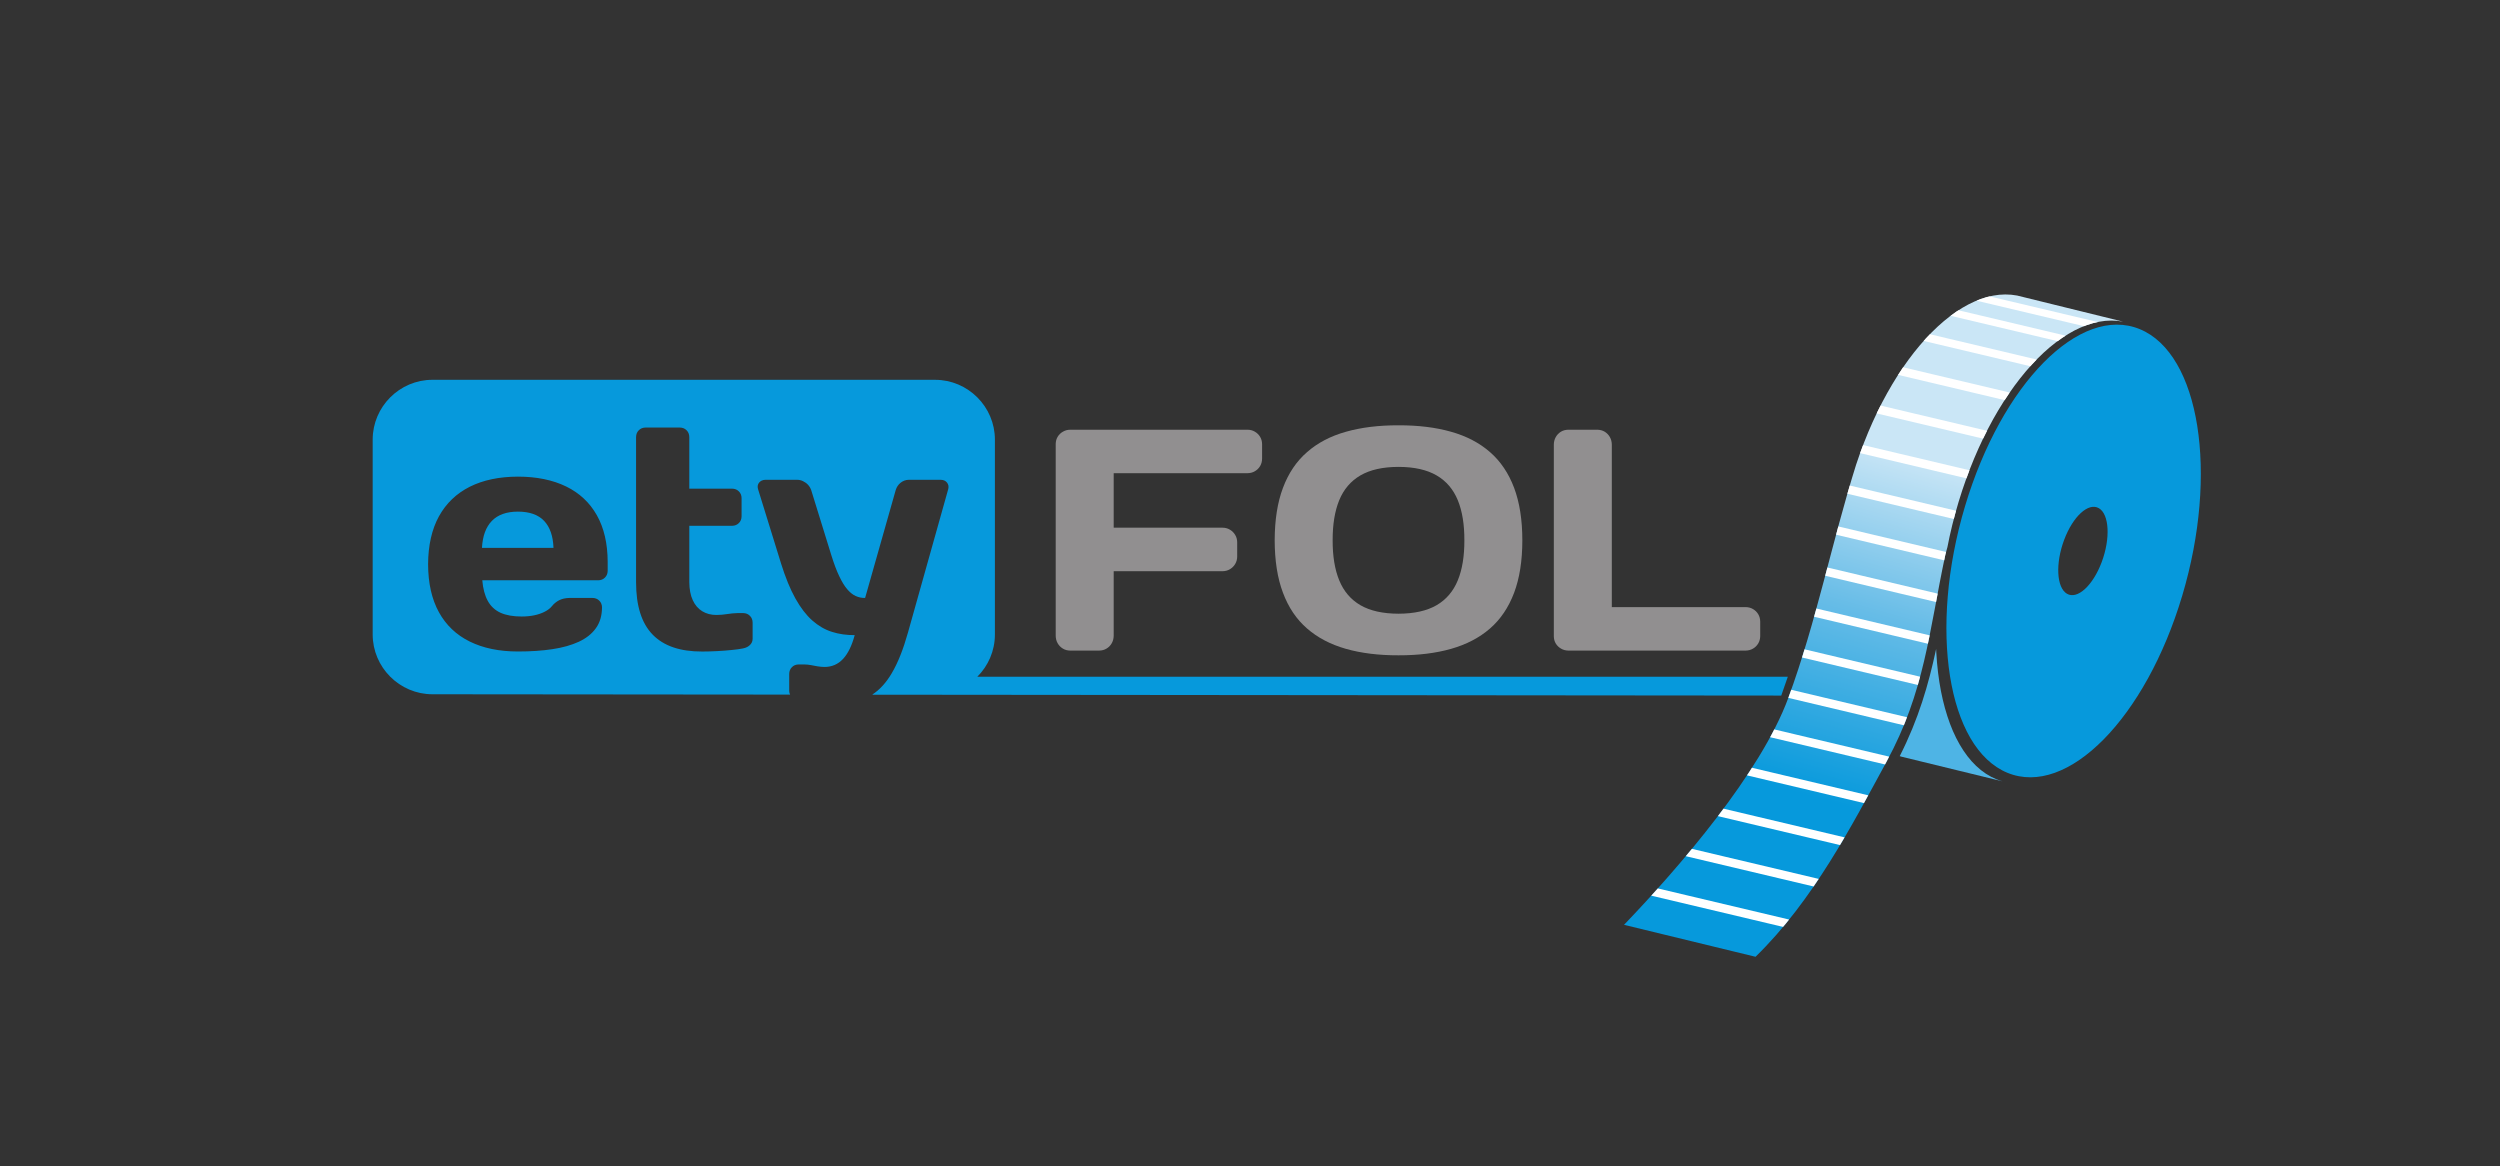 <?xml version="1.0" encoding="UTF-8"?>
<!-- Created with Inkscape (http://www.inkscape.org/) -->
<svg width="205.42" height="95.811" version="1.1" viewBox="0 0 205.42 95.811" xml:space="preserve" xmlns="http://www.w3.org/2000/svg"><rect x="0" y="0" width="205.42" height="95.811" fill="#333333" stroke="none"/><defs><clipPath id="clipPath16"><path d="m-9-9h155v72h-155z" clip-rule="evenodd"/></clipPath><clipPath id="clipPath32"><path d="m114.43 14.713-6.242 1.523-0.088 0.03c1.164 2.293 1.771 4.401 2.244 6.605l0.011-0.246 0.044-0.61 0.062-0.594 0.08-0.577 0.097-0.558 0.115-0.539 0.132-0.518 0.149-0.497 0.165-0.474 0.182-0.451 0.199-0.426 0.215-0.4 0.231-0.373 0.247-0.346 0.263-0.317 0.278-0.287 0.294-0.256 0.309-0.224 0.324-0.191 0.339-0.156z" clip-rule="evenodd"/></clipPath><linearGradient id="linearGradient42" x1=".2" x2=".8" gradientTransform="matrix(8.203 32.113 -17.024 4.349 113.81 12.302)" gradientUnits="userSpaceOnUse"><stop stop-color="#4eb4e5" offset="0"/><stop stop-color="#8acbeb" offset=".48"/><stop stop-color="#cae6f6" offset="1"/></linearGradient><clipPath id="clipPath52"><path d="m91.105 5.867c3.408 3.549 8.429 9.365 10.131 13.999 1.741 4.742 2.686 9.633 4.175 14.365l0.235 0.683 0.249 0.667 0.262 0.649 0.274 0.631 0.286 0.611 0.297 0.592 0.308 0.571 0.317 0.55 0.326 0.529 0.335 0.506 0.342 0.483 0.349 0.459 0.356 0.434 0.361 0.409 0.366 0.384 0.37 0.357 0.374 0.33 0.377 0.302 0.379 0.273 0.38 0.244 0.382 0.214 0.382 0.183 0.381 0.152 0.38 0.12 0.378 0.087 0.376 0.053 0.372 0.019 0.368-0.016 0.364-0.051 6.53-1.609-0.364 0.051-0.368 0.016-0.372-0.019-0.376-0.054-0.378-0.087-0.38-0.12-0.381-0.152-0.382-0.183-0.381-0.214-0.381-0.244-0.379-0.273-0.377-0.302-0.374-0.33-0.37-0.357-0.366-0.384-0.361-0.409-0.355-0.435-0.349-0.459-0.342-0.483-0.335-0.506-0.326-0.529-0.317-0.55-0.307-0.572-0.297-0.592-0.286-0.612-0.274-0.631-0.262-0.649-0.249-0.667-0.235-0.683-0.22-0.7-0.203-0.707-0.183-0.705-0.163-0.702-0.133-0.65-0.128-0.468c-1.018-4.796-1.27-8.431-3.626-12.765-2.123-3.904-4.528-8.572-8.076-12.024z" clip-rule="evenodd"/></clipPath><linearGradient id="linearGradient62" x1=".28" x2=".72" gradientTransform="matrix(13.341 48.028 -44.098 12.249 119.29 -5.356)" gradientUnits="userSpaceOnUse"><stop stop-color="#0699dc" offset="0"/><stop stop-color="#66bce7" offset=".54"/><stop stop-color="#cae6f6" offset="1"/></linearGradient><clipPath id="clipPath72"><path d="m91.105 5.867c3.408 3.549 8.429 9.365 10.131 13.999 1.741 4.742 2.686 9.633 4.175 14.365l0.235 0.683 0.249 0.667 0.262 0.649 0.274 0.631 0.286 0.611 0.297 0.592 0.308 0.571 0.317 0.55 0.326 0.529 0.335 0.506 0.342 0.483 0.349 0.459 0.356 0.434 0.361 0.409 0.366 0.384 0.37 0.357 0.374 0.33 0.377 0.302 0.379 0.273 0.38 0.244 0.382 0.214 0.382 0.183 0.381 0.152 0.38 0.12 0.378 0.087 0.376 0.053 0.372 0.019 0.368-0.016 0.364-0.051 6.53-1.609-0.364 0.051-0.368 0.016-0.372-0.019-0.376-0.054-0.378-0.087-0.38-0.12-0.381-0.152-0.382-0.183-0.381-0.214-0.381-0.244-0.379-0.273-0.377-0.302-0.374-0.33-0.37-0.357-0.366-0.384-0.361-0.409-0.355-0.435-0.349-0.459-0.342-0.483-0.335-0.506-0.326-0.529-0.317-0.55-0.307-0.572-0.297-0.592-0.286-0.612-0.274-0.631-0.262-0.649-0.249-0.667-0.235-0.683-0.22-0.7-0.203-0.707-0.183-0.705-0.163-0.702-0.133-0.65-0.128-0.468c-1.018-4.796-1.27-8.431-3.626-12.765-2.123-3.904-4.528-8.572-8.076-12.024z" clip-rule="evenodd"/></clipPath></defs><g transform="matrix(1.333 0 0 -1.333 12 83.811)"><g clip-path="url(#clipPath16)"><path d="m27.874 27.104c0.168 0.003 0.308 0.058 0.414 0.168 0.11 0.107 0.165 0.246 0.168 0.414v0.544c-0.003 1.142-0.227 2.104-0.667 2.884-0.44 0.78-1.071 1.372-1.897 1.774-0.826 0.401-1.816 0.606-2.971 0.606-1.149-0.003-2.14-0.211-2.962-0.622-0.825-0.414-1.46-1.023-1.903-1.822-0.44-0.803-0.664-1.787-0.67-2.955 0.003-1.172 0.227-2.159 0.667-2.959 0.44-0.796 1.071-1.398 1.897-1.806 0.826-0.408 1.816-0.615 2.972-0.615 0.78 0 1.486 0.045 2.12 0.142 0.634 0.094 1.181 0.249 1.638 0.46 0.456 0.213 0.809 0.492 1.055 0.842 0.246 0.346 0.369 0.77 0.372 1.275-0.003 0.168-0.058 0.307-0.168 0.414-0.107 0.11-0.246 0.165-0.414 0.168h-1.418c-0.243-0.003-0.453-0.049-0.631-0.136-0.178-0.09-0.33-0.213-0.456-0.369-0.11-0.136-0.262-0.253-0.45-0.346-0.184-0.097-0.401-0.168-0.641-0.22-0.243-0.049-0.499-0.074-0.774-0.074-0.528 0-0.965 0.078-1.308 0.233-0.343 0.159-0.602 0.401-0.783 0.732-0.181 0.33-0.294 0.751-0.337 1.269zm-10.221 12.358h30.986c2.027 0 3.686-1.659 3.686-3.686v-12.012c0-1.015-0.415-1.938-1.085-2.606h49.961c-0.131-0.388-0.265-0.774-0.405-1.16l-56.038 0.054c0.464 0.302 0.867 0.742 1.207 1.321 0.382 0.644 0.712 1.479 1 2.506l2.486 8.856c0.035 0.152 0.01 0.281-0.078 0.392-0.088 0.11-0.211 0.165-0.369 0.171h-2c-0.181-0.003-0.343-0.065-0.492-0.181-0.149-0.12-0.249-0.272-0.304-0.46l-1.884-6.642c-0.207-0.003-0.405 0.039-0.586 0.123-0.184 0.084-0.359 0.227-0.524 0.424-0.168 0.197-0.33 0.466-0.489 0.806-0.162 0.337-0.32 0.761-0.479 1.269l-1.243 4.02c-0.042 0.123-0.107 0.233-0.194 0.33-0.09 0.097-0.194 0.172-0.311 0.227-0.113 0.055-0.23 0.084-0.349 0.084h-1.981c-0.162-0.006-0.285-0.061-0.376-0.171-0.091-0.11-0.113-0.24-0.071-0.392l1.418-4.583c0.272-0.871 0.566-1.593 0.887-2.166 0.32-0.576 0.67-1.029 1.042-1.359 0.375-0.33 0.78-0.566 1.214-0.702 0.434-0.139 0.903-0.204 1.401-0.201-0.175-0.651-0.414-1.14-0.722-1.47-0.307-0.327-0.686-0.492-1.143-0.492-0.149 0.003-0.291 0.016-0.427 0.039-0.136 0.026-0.269 0.052-0.401 0.074-0.136 0.026-0.272 0.039-0.414 0.042h-0.349c-0.168-0.003-0.308-0.058-0.414-0.168-0.11-0.107-0.165-0.246-0.168-0.414v-1.048c0.002-0.084 0.019-0.16 0.054-0.229l-22.044 0.021c-2.027 0-3.685 1.659-3.685 3.686v12.012c0 2.027 1.658 3.686 3.685 3.686zm5.269-8.125c0.715 0 1.256-0.191 1.615-0.57 0.359-0.379 0.553-0.932 0.579-1.664h-4.409c0.039 0.731 0.243 1.285 0.612 1.664 0.369 0.379 0.903 0.57 1.602 0.57zm13.886-8.429c0.168 0.032 0.307 0.1 0.414 0.204 0.11 0.104 0.165 0.23 0.168 0.379v1.01c-0.003 0.168-0.058 0.308-0.168 0.414-0.107 0.11-0.246 0.165-0.414 0.168h-0.349c-0.21-0.006-0.418-0.026-0.621-0.058-0.204-0.036-0.431-0.055-0.68-0.058-0.334 0-0.625 0.078-0.874 0.23-0.249 0.152-0.444 0.379-0.583 0.68-0.139 0.298-0.21 0.67-0.214 1.11v3.476h2.641c0.168 0.003 0.308 0.061 0.414 0.168 0.11 0.107 0.165 0.246 0.168 0.414v1.126c-0.003 0.168-0.058 0.307-0.168 0.414-0.107 0.11-0.246 0.165-0.414 0.168h-2.641v3.182c-0.003 0.172-0.058 0.311-0.168 0.417-0.107 0.11-0.246 0.165-0.414 0.168h-2.117c-0.168-0.003-0.308-0.058-0.414-0.168-0.11-0.107-0.165-0.246-0.168-0.417v-8.95c0-1.453 0.34-2.528 1.02-3.227 0.68-0.702 1.699-1.049 3.059-1.045 0.294 0 0.599 0.01 0.913 0.026 0.314 0.016 0.612 0.039 0.893 0.068 0.282 0.026 0.521 0.061 0.719 0.1" fill="#0699dc" fill-rule="evenodd"/><g fill="#918f90"><path d="m58.754 22.771c0.172 0.003 0.32 0.042 0.456 0.126 0.133 0.081 0.24 0.188 0.317 0.327 0.078 0.136 0.117 0.288 0.12 0.46v3.981h6.72c0.165 0.003 0.314 0.042 0.447 0.123 0.136 0.081 0.243 0.188 0.323 0.324 0.081 0.133 0.12 0.282 0.123 0.447v0.893c-0.003 0.165-0.042 0.314-0.123 0.447-0.081 0.136-0.188 0.243-0.323 0.324-0.133 0.081-0.282 0.12-0.447 0.123h-6.72v3.36h8.254c0.165 0.003 0.314 0.042 0.447 0.12 0.136 0.078 0.243 0.184 0.324 0.317 0.081 0.136 0.12 0.288 0.123 0.456v0.893c-0.003 0.172-0.042 0.324-0.123 0.456-0.081 0.133-0.188 0.239-0.324 0.317-0.133 0.078-0.281 0.12-0.447 0.12h-10.934c-0.165 0-0.314-0.042-0.447-0.12-0.136-0.074-0.243-0.181-0.324-0.311-0.081-0.133-0.12-0.278-0.123-0.443v-11.828c0.003-0.172 0.042-0.324 0.12-0.46 0.078-0.139 0.185-0.246 0.317-0.327 0.136-0.084 0.288-0.123 0.457-0.126z"/><path d="m77.204 34.094c0.968 0 1.751-0.178 2.347-0.524 0.599-0.349 1.032-0.861 1.308-1.531 0.275-0.673 0.408-1.495 0.405-2.47 0.003-0.975-0.13-1.797-0.405-2.467-0.275-0.673-0.709-1.185-1.308-1.534-0.596-0.346-1.379-0.521-2.347-0.524-0.968 0.003-1.748 0.178-2.347 0.524-0.599 0.349-1.032 0.861-1.308 1.534-0.275 0.67-0.408 1.492-0.405 2.467-0.003 0.974 0.13 1.796 0.405 2.47 0.275 0.67 0.709 1.181 1.308 1.531 0.599 0.346 1.379 0.524 2.347 0.524zm-7.633-4.525c0.003-1.259 0.172-2.34 0.512-3.237 0.337-0.9 0.832-1.635 1.486-2.201 0.65-0.566 1.45-0.984 2.395-1.253 0.945-0.269 2.023-0.401 3.24-0.398 1.217-0.003 2.295 0.13 3.24 0.398 0.945 0.269 1.745 0.686 2.399 1.253 0.651 0.566 1.146 1.301 1.486 2.201 0.337 0.897 0.508 1.978 0.508 3.237 0 1.259-0.172 2.34-0.508 3.237-0.34 0.9-0.835 1.635-1.486 2.201-0.654 0.57-1.453 0.987-2.399 1.253-0.945 0.269-2.023 0.401-3.24 0.398-1.217 0.003-2.295-0.13-3.24-0.398-0.945-0.265-1.745-0.683-2.395-1.253-0.654-0.566-1.149-1.301-1.486-2.201-0.34-0.897-0.508-1.978-0.512-3.237"/><path d="m87.672 36.386c-0.168-0.003-0.321-0.042-0.457-0.123-0.133-0.084-0.239-0.191-0.317-0.33-0.078-0.136-0.117-0.291-0.12-0.46v-11.828c0.003-0.165 0.042-0.311 0.123-0.443 0.081-0.13 0.188-0.233 0.324-0.311 0.133-0.078 0.281-0.117 0.447-0.12h10.934c0.165 0.003 0.314 0.042 0.447 0.12 0.136 0.078 0.243 0.184 0.324 0.318 0.081 0.136 0.12 0.288 0.123 0.456v0.893c-0.003 0.171-0.042 0.321-0.123 0.456-0.081 0.133-0.188 0.24-0.324 0.317-0.133 0.078-0.281 0.117-0.447 0.12h-8.254v10.021c-0.003 0.168-0.042 0.323-0.12 0.46-0.078 0.139-0.184 0.246-0.317 0.33-0.136 0.081-0.285 0.12-0.456 0.123z"/></g><g clip-path="url(#clipPath32)"><path d="m114.43 14.713-6.242 1.523-0.088 0.03c1.164 2.293 1.771 4.401 2.244 6.605l0.011-0.246 0.044-0.61 0.062-0.594 0.08-0.577 0.097-0.558 0.115-0.539 0.132-0.518 0.149-0.497 0.165-0.474 0.182-0.451 0.199-0.426 0.215-0.4 0.231-0.373 0.247-0.346 0.263-0.317 0.278-0.287 0.294-0.256 0.309-0.224 0.324-0.191 0.339-0.156z" fill="url(#linearGradient42)" fill-rule="evenodd"/></g><g clip-path="url(#clipPath52)"><path d="m91.105 5.867c3.408 3.549 8.429 9.365 10.131 13.999 1.741 4.742 2.686 9.633 4.175 14.365l0.235 0.683 0.249 0.667 0.262 0.649 0.274 0.631 0.286 0.611 0.297 0.592 0.308 0.571 0.317 0.55 0.326 0.529 0.335 0.506 0.342 0.483 0.349 0.459 0.356 0.434 0.361 0.409 0.366 0.384 0.37 0.357 0.374 0.33 0.377 0.302 0.379 0.273 0.38 0.244 0.382 0.214 0.382 0.183 0.381 0.152 0.38 0.12 0.378 0.087 0.376 0.053 0.372 0.019 0.368-0.016 0.364-0.051 6.53-1.609-0.364 0.051-0.368 0.016-0.372-0.019-0.376-0.054-0.378-0.087-0.38-0.12-0.381-0.152-0.382-0.183-0.381-0.214-0.381-0.244-0.379-0.273-0.377-0.302-0.374-0.33-0.37-0.357-0.366-0.384-0.361-0.409-0.355-0.435-0.349-0.459-0.342-0.483-0.335-0.506-0.326-0.529-0.317-0.55-0.307-0.572-0.297-0.592-0.286-0.612-0.274-0.631-0.262-0.649-0.249-0.667-0.235-0.683-0.22-0.7-0.203-0.707-0.183-0.705-0.163-0.702-0.133-0.65-0.128-0.468c-1.018-4.796-1.27-8.431-3.626-12.765-2.123-3.904-4.528-8.572-8.076-12.024z" fill="url(#linearGradient62)" fill-rule="evenodd"/></g><g clip-path="url(#clipPath72)" fill="#fff" fill-rule="evenodd"><path d="m91.62 46.621 31.289-7.419-0.146-0.471-31.289 7.418z"/><path d="m89.353 17.834 33.556-7.956-0.157-0.505-33.556 7.956z"/><path d="m89.353 14.896 33.556-7.956-0.157-0.505-33.556 7.956z"/><path d="m89.353 11.958 33.556-7.956-0.157-0.505-33.556 7.956z"/><path d="m89.353 9.02 33.556-7.956-0.157-0.505-33.556 7.956z"/><path d="m89.353 20.524 33.556-7.956-0.157-0.505-33.556 7.956z"/><path d="m89.353 23.214 33.556-7.956-0.157-0.505-33.556 7.956z"/><path d="m89.353 25.903 33.556-7.956-0.157-0.505-33.556 7.956z"/><path d="m89.353 28.592 33.556-7.956-0.157-0.505-33.556 7.956z"/><path d="m89.353 31.281 33.556-7.956-0.157-0.505-33.556 7.956z"/><path d="m89.353 33.971 33.556-7.956-0.157-0.505-33.556 7.956z"/><path d="m89.353 36.66 33.556-7.956-0.157-0.505-33.556 7.956z"/><path d="m89.353 39.35 33.556-7.956-0.157-0.505-33.556 7.956z"/><path d="m89.353 42.04 33.556-7.956-0.157-0.505-33.556 7.956z"/><path d="m89.353 44.729 33.556-7.956-0.157-0.505-33.556 7.956z"/><path d="m94.786 47.764 28.209-6.688-0.132-0.425-28.209 6.688z"/><path d="m94.898 49.047 28.209-6.688-0.132-0.425-28.209 6.688z"/></g><path d="m122.9 42.584c3.697-1.523 4.867-8.881 2.613-16.431-2.254-7.55-7.08-12.438-10.776-10.915-3.697 1.523-4.867 8.881-2.613 16.431 2.254 7.55 7.08 12.438 10.776 10.915zm-2.523-11.037c0.64-0.377 0.718-1.862 0.174-3.318-0.544-1.455-1.504-2.33-2.144-1.954-0.64 0.376-0.718 1.862-0.174 3.317 0.544 1.456 1.504 2.331 2.144 1.954" fill="#0699dc" fill-rule="evenodd"/></g></g></svg>
